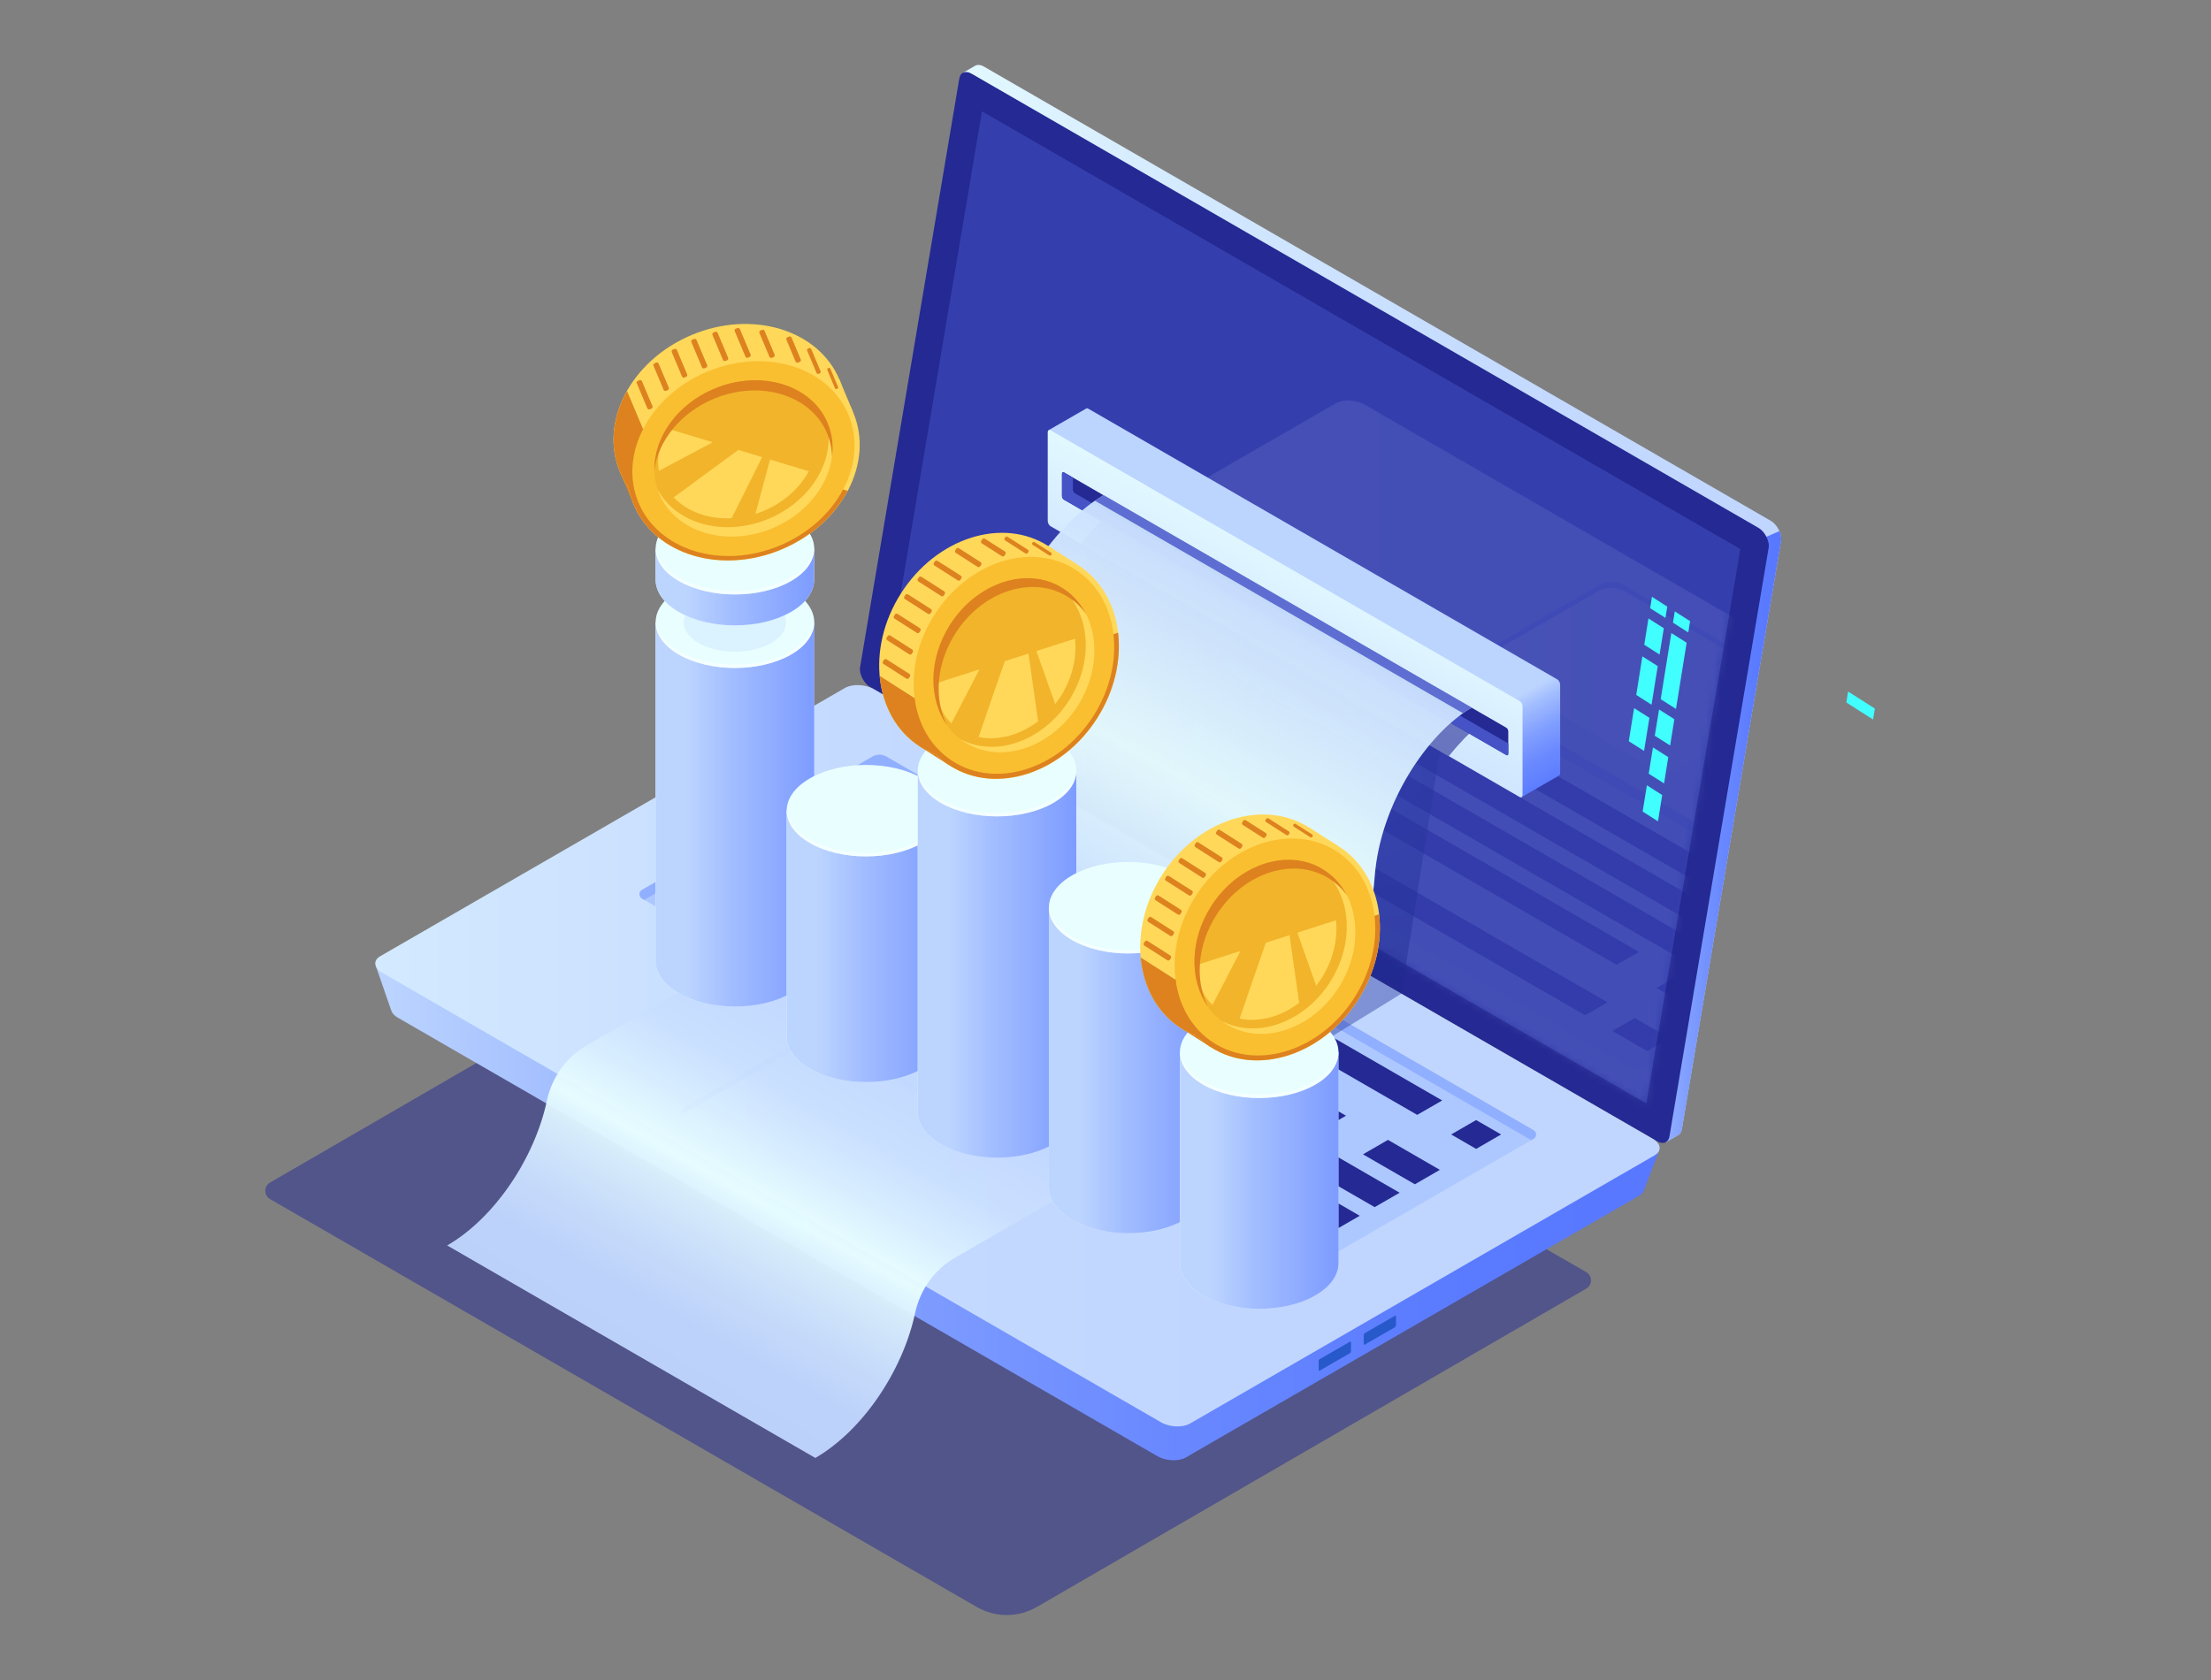 <svg width="300" height="228" viewBox="0 0 300 228" fill="none" xmlns="http://www.w3.org/2000/svg">
<rect x="0" y="0" width="300" height="228" fill="#808080" stroke="none"/>
<g opacity="0.5">
<path d="M115.264 114.928L215.219 172.641C216.089 173.139 216.089 174.393 215.219 174.891L140.68 218.09C138.159 219.546 135.052 219.546 132.532 218.09L36.648 162.734C35.784 162.236 35.784 160.982 36.648 160.484L115.264 114.934V114.928Z" fill="#242993"/>
</g>
<path d="M118.377 89.576L131.731 10.329L130.66 9.875L132.273 8.948C132.588 8.747 133.029 8.759 133.515 9.043L240.27 70.682C241.146 71.186 241.807 72.485 241.656 73.392L228.195 153.275C228.126 153.691 227.918 153.969 227.634 154.088L226.052 155.002L225.781 153.528L225.87 153.553L119.758 92.292C118.882 91.787 118.22 90.489 118.371 89.582L118.377 89.576Z" fill="url(#paint0_linear_1417_591)"/>
<path d="M239.677 72.85L241.435 72.075C241.63 72.523 241.731 72.995 241.662 73.399L228.201 153.282C228.132 153.698 227.924 153.975 227.64 154.095L226.058 155.009L225.787 153.534L225.876 153.559L220.506 150.459L239.683 72.857L239.677 72.85Z" fill="url(#paint1_linear_1417_591)"/>
<path d="M118.087 93.249L224.842 154.882C225.668 155.361 226.374 155.084 226.519 154.227L239.979 74.343C240.131 73.436 239.469 72.138 238.593 71.633L131.838 10.007C131.013 9.528 130.307 9.805 130.162 10.662L116.701 90.546C116.55 91.453 117.211 92.751 118.087 93.255V93.249Z" fill="#242993"/>
<g opacity="0.51">
<path d="M133.238 15.105L236.142 74.514L223.381 149.746L120.546 90.376L133.238 15.105Z" fill="#4553C7"/>
</g>
<path d="M50.978 131.068L56.801 134.111L115.22 100.383C116.197 99.816 117.904 99.892 119.032 100.541L219.788 158.714C220.752 158.172 225.151 156.061 225.151 156.061L223.021 161.619C223.021 161.619 223.014 161.619 223.014 161.613C222.926 161.859 222.737 162.092 222.416 162.275L160.89 197.799C159.913 198.366 158.205 198.29 157.077 197.641L53.971 138.107C53.505 137.842 53.221 137.514 53.108 137.187H53.102L50.984 131.068H50.978Z" fill="url(#paint2_linear_1417_591)"/>
<path d="M51.879 132.026L157.55 193.035C158.709 193.703 160.455 193.772 161.457 193.199L224.514 156.792C225.516 156.213 225.39 155.204 224.231 154.536L118.56 93.527C117.4 92.859 115.655 92.79 114.653 93.363L51.595 129.77C50.593 130.349 50.719 131.358 51.879 132.026Z" fill="url(#paint3_linear_1417_591)"/>
<path d="M189.425 179.839V178.679C189.425 178.572 189.355 178.522 189.273 178.566L185.183 180.923C185.101 180.973 185.032 181.099 185.032 181.206V182.366C185.032 182.473 185.101 182.523 185.183 182.479L189.273 180.122C189.355 180.072 189.425 179.946 189.425 179.839Z" fill="#2859CB"/>
<path d="M183.312 183.367V182.208C183.312 182.1 183.243 182.05 183.161 182.094L179.071 184.451C178.989 184.501 178.92 184.627 178.92 184.735V185.894C178.92 186.001 178.989 186.052 179.071 186.008L183.161 183.651C183.243 183.6 183.312 183.474 183.312 183.367Z" fill="#2859CB"/>
<path d="M208.079 153.383L120.268 102.684C119.682 102.344 118.963 102.344 118.377 102.684L87.107 120.777C86.66 121.035 86.66 121.684 87.107 121.943L174.88 172.617C175.467 172.957 176.185 172.957 176.771 172.617L208.085 154.549C208.533 154.291 208.533 153.641 208.085 153.383H208.079Z" fill="#ADC8FF"/>
<path d="M208.079 154.549L207.764 154.732L120.268 104.215C119.682 103.875 118.963 103.875 118.377 104.215L87.422 122.125L87.107 121.943C86.66 121.684 86.66 121.035 87.107 120.777L118.377 102.684C118.963 102.344 119.682 102.344 120.268 102.684L208.079 153.383C208.526 153.641 208.526 154.291 208.079 154.549Z" fill="#91AFFF"/>
<path d="M116.013 107.265L192.292 151.303L195.683 149.349L119.404 105.305L116.013 107.265Z" fill="#242993"/>
<path d="M107.695 112.067L179.241 153.37L182.631 151.417L111.092 110.107L107.695 112.067Z" fill="#242993"/>
<path d="M102.282 115.193L186.52 163.825L189.91 161.872L105.672 113.233L102.282 115.193Z" fill="#242993"/>
<path d="M96.868 118.318L181.1 166.957L184.497 164.997L100.259 116.358L96.868 118.318Z" fill="#242993"/>
<path d="M91.448 121.445L175.687 170.083L179.077 168.123L94.839 119.491L91.448 121.445Z" fill="#242993"/>
<path d="M196.899 153.962L200.289 155.922L203.68 153.962L200.289 152.009L196.899 153.962Z" fill="#242993"/>
<path d="M184.937 156.659L191.976 160.724L195.367 158.764L188.328 154.699L184.937 156.659Z" fill="#242993"/>
<path d="M116.883 165.653L93.207 151.984C92.281 151.448 92.281 150.585 93.207 150.049L109.397 140.704C110.323 140.168 111.823 140.168 112.749 140.704L136.426 154.372C137.352 154.908 137.352 155.771 136.426 156.307L120.236 165.653C119.31 166.189 117.81 166.189 116.883 165.653Z" fill="url(#paint4_linear_1417_591)"/>
<path d="M136.425 155.16L112.749 141.491C111.823 140.956 110.323 140.956 109.396 141.491L93.207 150.837C92.923 151.001 92.734 151.203 92.627 151.411C92.381 150.944 92.57 150.415 93.207 150.049L109.396 140.704C110.323 140.168 111.823 140.168 112.749 140.704L136.425 154.372C137.068 154.744 137.251 155.267 137.005 155.734C136.898 155.526 136.709 155.324 136.425 155.16Z" fill="#91AFFF"/>
<g opacity="0.11">
<mask id="mask0_1417_591" style="mask-type:luminance" maskUnits="userSpaceOnUse" x="120" y="15" width="117" height="135">
<path d="M133.237 15.105L236.141 74.514L223.38 149.746L120.545 90.376L133.237 15.105Z" fill="white"/>
</mask>
<g mask="url(#mask0_1417_591)">
<path d="M118.458 93.402L224.129 154.411C225.289 155.079 227.034 155.148 228.036 154.575L291.094 118.168C292.096 117.589 291.97 116.58 290.81 115.912L185.139 54.903C183.98 54.235 182.234 54.166 181.232 54.739L118.175 91.146C117.173 91.725 117.299 92.734 118.458 93.402Z" fill="url(#paint5_linear_1417_591)"/>
<path d="M224.444 104.341L200.768 90.672C199.841 90.137 199.841 89.273 200.768 88.738L216.958 79.392C217.884 78.856 219.384 78.856 220.31 79.392L243.987 93.061C244.913 93.597 244.913 94.46 243.987 94.996L227.797 104.341C226.87 104.877 225.371 104.877 224.444 104.341Z" fill="url(#paint6_linear_1417_591)"/>
<path d="M243.987 93.849L220.31 80.18C219.384 79.644 217.884 79.644 216.958 80.18L200.768 89.525C200.485 89.689 200.296 89.891 200.188 90.099C199.943 89.633 200.132 89.103 200.768 88.738L216.958 79.392C217.884 78.856 219.384 78.856 220.31 79.392L243.987 93.061C244.63 93.433 244.812 93.956 244.567 94.422C244.46 94.214 244.27 94.013 243.987 93.849Z" fill="#91AFFF"/>
<path d="M254.398 125.705L166.586 75.006C166 74.666 165.282 74.666 164.696 75.006L133.426 93.099C132.978 93.358 132.978 94.007 133.426 94.265L221.199 144.939C221.785 145.279 222.504 145.279 223.09 144.939L254.404 126.871C254.851 126.613 254.851 125.964 254.404 125.705H254.398Z" fill="#ADC8FF"/>
<path d="M254.398 126.871L254.083 127.054L166.586 76.538C166 76.197 165.282 76.197 164.696 76.538L133.741 94.448L133.426 94.265C132.978 94.007 132.978 93.358 133.426 93.099L164.696 75.006C165.282 74.666 166 74.666 166.586 75.006L254.398 125.705C254.845 125.964 254.845 126.613 254.398 126.871Z" fill="#91AFFF"/>
<path d="M141.605 91.863L218.104 136.027L215.073 137.779L138.574 93.609L141.605 91.863Z" fill="#242993"/>
<path d="M149.666 87.206L222.377 129.19L219.346 130.935L146.634 88.958L149.666 87.206Z" fill="#242993"/>
<path d="M227.809 132.322L234.597 136.242L231.565 137.994L224.778 134.074L227.809 132.322Z" fill="#242993"/>
<path d="M221.81 138.171L226.536 140.9L223.505 142.645L218.779 139.917L221.81 138.171Z" fill="#242993"/>
<path d="M154.719 84.295L239.65 133.33L236.619 135.076L151.688 86.041L154.719 84.295Z" fill="#242993"/>
<path d="M159.767 81.378L244.699 130.413L241.667 132.165L156.736 83.13L159.767 81.378Z" fill="#242993"/>
<path d="M164.815 78.46L249.753 127.495L246.722 129.247L161.79 80.212L164.815 78.46Z" fill="#242993"/>
</g>
</g>
<path opacity="0.42" d="M167.387 148.864L190.15 134.854L138.972 105.305L114.816 121.545L167.387 148.864Z" fill="url(#paint7_radial_1417_591)"/>
<path opacity="0.42" d="M190.15 134.855L195.368 101.915L147.335 74.369V110.07L190.15 134.855Z" fill="url(#paint8_radial_1417_591)"/>
<path d="M142.312 58.362L147.391 55.438C147.461 55.401 147.549 55.394 147.643 55.451L211.312 92.21C211.52 92.33 211.69 92.651 211.69 92.929V104.946C211.69 105.079 211.652 105.173 211.583 105.23C211.583 105.23 211.57 105.23 211.57 105.236L206.44 108.192L206.403 102.388L147.65 68.465C147.442 68.345 147.271 68.023 147.271 67.746V63.618L142.312 58.35V58.362Z" fill="url(#paint9_linear_1417_591)"/>
<path d="M142.539 71.413L206.207 108.172C206.415 108.292 206.585 108.166 206.585 107.888V95.871C206.585 95.593 206.415 95.272 206.207 95.152L142.539 58.393C142.331 58.273 142.161 58.399 142.161 58.676V70.694C142.161 70.972 142.331 71.293 142.539 71.413Z" fill="url(#paint10_linear_1417_591)"/>
<path opacity="0.6" d="M151.317 68.981L200.894 98.133C199.363 99.45 197.913 100.963 196.577 102.62L146.635 73.782C148.071 71.993 149.647 70.373 151.317 68.981Z" fill="#242993"/>
<path d="M144.354 67.809L204.393 102.47C204.538 102.552 204.651 102.47 204.651 102.275V99.256C204.651 99.067 204.538 98.846 204.393 98.764L144.354 64.104C144.209 64.022 144.096 64.104 144.096 64.299V67.318C144.096 67.507 144.209 67.727 144.354 67.809Z" fill="#242993"/>
<path d="M144.354 64.103L145.577 64.809V66.441C145.577 66.63 145.69 66.851 145.835 66.933L204.651 100.894V102.286C204.651 102.476 204.538 102.564 204.393 102.482L144.354 67.821C144.209 67.739 144.096 67.519 144.096 67.33V64.311C144.096 64.122 144.209 64.034 144.354 64.116V64.103Z" fill="#4553C7"/>
<path opacity="0.96" d="M110.626 197.862L60.676 169.025C67.117 165.306 72.549 157.164 74.207 149.375C74.881 146.218 76.809 143.476 79.608 141.863L117.35 120.077C127.861 114.009 134.674 103.081 135.392 90.962C135.997 80.728 143.73 70.67 149.735 67.204L199.685 96.042C193.767 99.457 187.257 108.999 186.52 119.056C185.625 131.175 179.039 142.14 168.515 148.216L129.563 170.701C126.771 172.314 124.836 175.055 124.162 178.213C122.505 185.996 117.073 194.138 110.632 197.862H110.626Z" fill="url(#paint11_linear_1417_591)"/>
<path opacity="0.8" d="M149.736 67.204L199.685 96.042C199.282 96.275 198.891 96.521 198.494 96.785L148.551 67.948C148.942 67.689 149.339 67.437 149.736 67.21V67.204Z" fill="#4553C7"/>
<path d="M88.957 84.448H110.465V130.39C110.465 131.981 109.419 133.572 107.317 134.78C103.114 137.205 96.308 137.205 92.105 134.78C90.004 133.564 88.957 131.981 88.957 130.39V84.448Z" fill="url(#paint12_linear_1417_591)"/>
<path d="M88.957 84.448H110.465V130.39C110.465 131.981 109.419 133.572 107.317 134.78C103.114 137.205 96.308 137.205 92.105 134.78C90.004 133.564 88.957 131.981 88.957 130.39V84.448Z" fill="url(#paint13_linear_1417_591)"/>
<path d="M92.114 88.838C96.317 91.263 103.123 91.263 107.326 88.838C111.528 86.413 111.528 82.483 107.326 80.058C103.123 77.633 96.317 77.633 92.114 80.058C87.911 82.483 87.911 86.413 92.114 88.838Z" fill="url(#paint14_linear_1417_591)"/>
<path opacity="0.3" d="M94.811 87.281C97.525 88.846 101.915 88.846 104.629 87.281C107.343 85.715 107.343 83.18 104.629 81.615C101.915 80.049 97.525 80.049 94.811 81.615C92.097 83.18 92.097 85.715 94.811 87.281Z" fill="url(#paint15_linear_1417_591)"/>
<path opacity="0.5" d="M92.114 88.378C96.317 90.803 103.123 90.803 107.326 88.378C109.325 87.221 110.363 85.732 110.457 84.218C110.567 85.885 109.529 87.57 107.326 88.838C103.123 91.262 96.317 91.262 92.114 88.838C89.911 87.57 88.873 85.885 88.983 84.218C89.077 85.732 90.115 87.221 92.114 88.378Z" fill="white"/>
<path d="M88.957 74.469H110.465V78.663C110.465 80.254 109.419 81.845 107.317 83.053C103.114 85.478 96.308 85.478 92.105 83.053C90.004 81.837 88.957 80.254 88.957 78.663V74.469Z" fill="url(#paint16_linear_1417_591)"/>
<path d="M88.957 74.469H110.465V78.663C110.465 80.254 109.419 81.845 107.317 83.053C103.114 85.478 96.308 85.478 92.105 83.053C90.004 81.837 88.957 80.254 88.957 78.663V74.469Z" fill="url(#paint17_linear_1417_591)"/>
<path d="M92.114 78.858C96.317 81.283 103.123 81.283 107.326 78.858C111.528 76.434 111.528 72.503 107.326 70.078C103.123 67.654 96.317 67.654 92.114 70.078C87.911 72.503 87.911 76.434 92.114 78.858Z" fill="url(#paint18_linear_1417_591)"/>
<path opacity="0.5" d="M92.114 78.399C96.317 80.823 103.123 80.823 107.326 78.399C109.325 77.242 110.363 75.753 110.457 74.238C110.567 75.906 109.529 77.59 107.326 78.858C103.123 81.283 96.317 81.283 92.114 78.858C89.911 77.59 88.873 75.906 88.983 74.238C89.077 75.753 90.115 77.242 92.114 78.399Z" fill="white"/>
<path d="M106.748 110.014H128.256V140.642C128.256 142.233 127.209 143.824 125.108 145.032C120.905 147.456 114.099 147.456 109.896 145.032C107.794 143.815 106.748 142.233 106.748 140.642V110.014Z" fill="url(#paint19_linear_1417_591)"/>
<path d="M106.748 110.014H128.256V140.642C128.256 142.233 127.209 143.824 125.108 145.032C120.905 147.456 114.099 147.456 109.896 145.032C107.794 143.815 106.748 142.233 106.748 140.642V110.014Z" fill="url(#paint20_linear_1417_591)"/>
<path d="M109.895 114.412C114.098 116.837 120.904 116.837 125.107 114.412C129.31 111.987 129.31 108.057 125.107 105.632C120.904 103.207 114.098 103.207 109.895 105.632C105.692 108.057 105.692 111.987 109.895 114.412Z" fill="url(#paint21_linear_1417_591)"/>
<path opacity="0.5" d="M109.896 113.944C114.098 116.369 120.905 116.369 125.107 113.944C127.107 112.787 128.145 111.299 128.238 109.784C128.349 111.452 127.311 113.136 125.107 114.404C120.905 116.829 114.098 116.829 109.896 114.404C107.692 113.136 106.654 111.452 106.765 109.784C106.858 111.299 107.896 112.787 109.896 113.944Z" fill="white"/>
<path d="M124.528 104.586H146.036V150.902C146.036 152.493 144.99 154.084 142.888 155.292C138.685 157.717 131.879 157.717 127.676 155.292C125.575 154.076 124.528 152.493 124.528 150.902V104.586Z" fill="url(#paint22_linear_1417_591)"/>
<path d="M124.528 104.586H146.036V150.902C146.036 152.493 144.99 154.084 142.888 155.292C138.685 157.717 131.879 157.717 127.676 155.292C125.575 154.076 124.528 152.493 124.528 150.902V104.586Z" fill="url(#paint23_linear_1417_591)"/>
<path d="M127.685 108.976C131.887 111.4 138.694 111.4 142.896 108.976C147.099 106.551 147.099 102.62 142.896 100.195C138.694 97.771 131.887 97.771 127.685 100.195C123.482 102.62 123.482 106.551 127.685 108.976Z" fill="url(#paint24_linear_1417_591)"/>
<path opacity="0.5" d="M127.685 108.516C131.888 110.94 138.694 110.94 142.897 108.516C144.896 107.359 145.934 105.87 146.027 104.355C146.138 106.023 145.1 107.708 142.897 108.975C138.694 111.4 131.888 111.4 127.685 108.975C125.481 107.708 124.443 106.023 124.554 104.355C124.647 105.87 125.685 107.359 127.685 108.516Z" fill="white"/>
<path d="M142.318 123.192H163.826V161.154C163.826 162.745 162.779 164.336 160.678 165.544C156.475 167.969 149.669 167.969 145.466 165.544C143.365 164.327 142.318 162.745 142.318 161.154V123.192Z" fill="url(#paint25_linear_1417_591)"/>
<path d="M142.318 123.192H163.826V161.154C163.826 162.745 162.779 164.336 160.678 165.544C156.475 167.969 149.669 167.969 145.466 165.544C143.365 164.327 142.318 162.745 142.318 161.154V123.192Z" fill="url(#paint26_linear_1417_591)"/>
<path d="M145.466 127.582C149.669 130.007 156.475 130.007 160.678 127.582C164.881 125.157 164.881 121.227 160.678 118.802C156.475 116.377 149.669 116.377 145.466 118.802C141.264 121.227 141.264 125.157 145.466 127.582Z" fill="url(#paint27_linear_1417_591)"/>
<path opacity="0.5" d="M145.466 127.122C149.669 129.547 156.475 129.547 160.678 127.122C162.677 125.965 163.715 124.476 163.809 122.962C163.919 124.629 162.881 126.314 160.678 127.582C156.475 130.006 149.669 130.006 145.466 127.582C143.262 126.314 142.224 124.629 142.335 122.962C142.429 124.476 143.466 125.965 145.466 127.122Z" fill="white"/>
<path d="M160.1 142.811H181.607V171.414C181.607 173.005 180.561 174.596 178.459 175.804C174.256 178.228 167.45 178.228 163.247 175.804C161.146 174.587 160.1 173.005 160.1 171.414V142.811Z" fill="url(#paint28_linear_1417_591)"/>
<path d="M160.1 142.811H181.607V171.414C181.607 173.005 180.561 174.596 178.459 175.804C174.256 178.228 167.45 178.228 163.247 175.804C161.146 174.587 160.1 173.005 160.1 171.414V142.811Z" fill="url(#paint29_linear_1417_591)"/>
<path d="M163.248 147.201C167.451 149.626 174.257 149.626 178.46 147.201C182.663 144.776 182.663 140.846 178.46 138.421C174.257 135.996 167.451 135.996 163.248 138.421C159.045 140.846 159.045 144.776 163.248 147.201Z" fill="url(#paint30_linear_1417_591)"/>
<path opacity="0.5" d="M163.248 146.741C167.451 149.166 174.257 149.166 178.46 146.741C180.459 145.584 181.497 144.095 181.591 142.581C181.702 144.249 180.664 145.933 178.46 147.201C174.257 149.625 167.451 149.625 163.248 147.201C161.045 145.933 160.007 144.249 160.117 142.581C160.211 144.095 161.249 145.584 163.248 146.741Z" fill="white"/>
<path d="M226.998 84.505L229.074 85.832L229.321 84.301L227.245 82.974L226.998 84.505Z" fill="#42FFFF"/>
<path d="M225.331 94.893L227.407 96.212L228.853 87.228L226.777 85.909L225.331 94.893Z" fill="#42FFFF"/>
<path d="M224.531 99.853L226.616 101.172L227.186 97.607L225.11 96.288L224.531 99.853Z" fill="#42FFFF"/>
<path d="M223.705 105L225.789 106.319L226.36 102.754L224.284 101.436L223.705 105Z" fill="#42FFFF"/>
<path d="M223.102 87.5L225.177 88.828L225.756 85.263L223.672 83.936L223.102 87.5Z" fill="#42FFFF"/>
<path d="M222.013 94.314L224.089 95.641L224.931 90.401L222.846 89.082L222.013 94.314Z" fill="#42FFFF"/>
<path d="M221 100.594L223.076 101.912L223.799 97.42L221.723 96.102L221 100.594Z" fill="#42FFFF"/>
<path d="M222.881 110.139L224.965 111.466L225.535 107.901L223.459 106.574L222.881 110.139Z" fill="#42FFFF"/>
<path d="M223.901 82.54L225.977 83.859L226.224 82.327L224.148 81L223.901 82.54Z" fill="#42FFFF"/>
<path d="M250.521 95.338L254.145 97.652L254.392 96.163L250.759 93.849L250.521 95.338Z" fill="#42FFFF"/>
<path d="M85.988 68.495L84.125 64.08L84.865 63.977L85.852 65.067L85.988 68.495Z" fill="#DD821F"/>
<path d="M115.698 55.793L113.86 51.429C113.86 51.429 113.29 56.38 113.315 56.44C113.341 56.491 115.698 55.793 115.698 55.793Z" fill="#FFD85A"/>
<path d="M104.212 70.145C95.985 73.608 86.992 70.894 84.125 64.079C81.258 57.265 85.597 48.936 93.824 45.473C102.051 42.01 111.043 44.724 113.911 51.539C116.778 58.354 112.439 66.683 104.212 70.145Z" fill="#FFD85A"/>
<path d="M106.068 74.565C114.291 71.103 118.633 62.774 115.766 55.962C112.898 49.15 103.906 46.434 95.683 49.896C87.459 53.358 83.117 61.687 85.984 68.499C88.852 75.311 97.844 78.027 106.068 74.565Z" fill="#FFD85A"/>
<path d="M86.618 58.039C84.908 61.383 84.567 65.118 85.98 68.487C88.847 75.301 97.84 78.015 106.067 74.553C110.133 72.843 113.247 69.933 115.017 66.615L86.618 58.039Z" fill="#DD821F"/>
<path d="M105.837 74.025C113.697 70.716 117.848 62.757 115.108 56.248C112.368 49.739 103.775 47.145 95.915 50.454C88.055 53.763 83.904 61.722 86.644 68.231C89.384 74.74 97.977 77.334 105.837 74.025Z" fill="#F9BF30"/>
<path d="M104.869 71.68C111.179 69.023 114.509 62.632 112.307 57.405C110.106 52.178 103.207 50.096 96.897 52.753C90.588 55.41 87.258 61.801 89.46 67.028C91.661 72.255 98.56 74.338 104.869 71.68Z" fill="#F2B42A"/>
<path d="M112.303 57.41C112.209 57.197 112.107 56.984 112.005 56.78C113.681 61.876 110.372 67.849 104.323 70.393C98.274 72.936 91.689 71.124 89.213 66.368C89.29 66.59 89.366 66.811 89.451 67.024C91.655 72.247 98.546 74.332 104.859 71.677C111.163 69.023 114.498 62.634 112.294 57.41H112.303Z" fill="#FFD85A"/>
<path d="M103.404 62.038L100.18 61.06C98.163 62.531 94.403 65.288 91.408 67.508C93.288 69.474 96.172 70.486 99.269 70.333L103.413 62.038H103.404Z" fill="#FFD85A"/>
<path d="M102.493 69.745C102.884 69.626 103.267 69.482 103.65 69.32C106.406 68.163 108.525 66.198 109.75 63.96L104.484 62.369L102.493 69.745Z" fill="#FFD85A"/>
<path d="M96.708 60.021L90.625 58.184C89.698 60.047 88.983 61.961 89.425 63.892L96.699 60.021H96.708Z" fill="#FFD85A"/>
<path d="M96.811 54.142C103.115 51.488 110.015 53.572 112.218 58.796C112.661 59.851 112.882 60.966 112.89 62.072C113.111 60.498 112.933 58.907 112.303 57.409C110.1 52.186 103.208 50.101 96.896 52.756C91.868 54.874 88.737 59.366 88.788 63.748C89.332 59.834 92.31 56.031 96.811 54.142Z" fill="#DD821F"/>
<path d="M84.125 64.079C84.55 65.091 85.121 66.01 85.793 66.836C85.674 65.704 85.486 64.011 85.486 64.011L85.546 61.161L86.159 60.021L87.256 58.234L85.078 53.062C83.104 56.541 82.628 60.523 84.134 64.088L84.125 64.079Z" fill="#DD821F"/>
<path d="M112.36 49.968L112.415 49.945C112.517 49.902 112.628 49.947 112.671 50.049L113.705 52.503C113.748 52.605 113.703 52.717 113.601 52.76L113.546 52.783C113.444 52.826 113.332 52.78 113.289 52.678L112.256 50.224C112.213 50.122 112.258 50.011 112.36 49.968Z" fill="#DD821F"/>
<path d="M109.78 47.247L109.639 47.307C109.526 47.354 109.473 47.484 109.521 47.596L110.791 50.615C110.839 50.728 110.969 50.781 111.081 50.733L111.222 50.674C111.335 50.627 111.388 50.497 111.34 50.384L110.069 47.365C110.022 47.253 109.892 47.2 109.78 47.247Z" fill="#DD821F"/>
<path d="M107.063 45.675L106.836 45.771C106.706 45.826 106.645 45.975 106.7 46.105L107.951 49.077C108.006 49.207 108.156 49.268 108.286 49.213L108.513 49.117C108.643 49.063 108.704 48.913 108.649 48.783L107.398 45.811C107.343 45.681 107.193 45.621 107.063 45.675Z" fill="#DD821F"/>
<path d="M103.408 44.765L103.181 44.861C103.051 44.916 102.99 45.065 103.044 45.195L104.404 48.426C104.459 48.556 104.609 48.617 104.739 48.562L104.966 48.466C105.096 48.412 105.157 48.262 105.102 48.132L103.742 44.901C103.688 44.772 103.538 44.711 103.408 44.765Z" fill="#DD821F"/>
<path d="M100.056 44.521L99.828 44.617C99.698 44.672 99.637 44.821 99.692 44.951L101.148 48.409C101.202 48.539 101.352 48.6 101.482 48.545L101.709 48.45C101.839 48.395 101.9 48.245 101.846 48.115L100.39 44.657C100.335 44.527 100.185 44.466 100.056 44.521Z" fill="#DD821F"/>
<path d="M97.035 45.033L96.808 45.129C96.678 45.183 96.617 45.333 96.672 45.463L98.098 48.85C98.153 48.98 98.303 49.041 98.433 48.986L98.66 48.89C98.79 48.836 98.851 48.686 98.796 48.556L97.37 45.169C97.315 45.039 97.165 44.978 97.035 45.033Z" fill="#DD821F"/>
<path d="M94.175 46.001L93.947 46.096C93.817 46.151 93.756 46.301 93.811 46.431L95.25 49.849C95.305 49.979 95.455 50.04 95.585 49.986L95.812 49.89C95.942 49.835 96.003 49.685 95.948 49.556L94.509 46.137C94.454 46.007 94.305 45.946 94.175 46.001Z" fill="#DD821F"/>
<path d="M91.51 47.36L91.282 47.456C91.152 47.51 91.091 47.66 91.146 47.79L92.54 51.099C92.594 51.229 92.744 51.29 92.874 51.235L93.101 51.139C93.231 51.084 93.292 50.935 93.237 50.805L91.844 47.496C91.789 47.366 91.639 47.305 91.51 47.36Z" fill="#DD821F"/>
<path d="M89.034 49.209L88.807 49.305C88.677 49.36 88.616 49.51 88.671 49.639L90.044 52.901C90.099 53.031 90.249 53.092 90.379 53.037L90.606 52.942C90.736 52.887 90.797 52.737 90.742 52.607L89.368 49.346C89.314 49.216 89.164 49.155 89.034 49.209Z" fill="#DD821F"/>
<path d="M86.769 51.593L86.541 51.689C86.411 51.744 86.35 51.893 86.405 52.023L87.831 55.411C87.886 55.541 88.035 55.602 88.165 55.547L88.393 55.451C88.523 55.397 88.584 55.247 88.529 55.117L87.103 51.73C87.048 51.6 86.898 51.539 86.769 51.593Z" fill="#DD821F"/>
<path d="M128.876 103.914L124.844 101.336L125.388 100.825L126.826 101.166L128.876 103.914Z" fill="#DD821F"/>
<path d="M146.122 76.578L142.132 74.034C142.132 74.034 144.48 78.433 144.531 78.467C144.582 78.501 146.122 76.587 146.122 76.587V76.578Z" fill="#FFD85A"/>
<path d="M144.819 94.92C140.021 102.441 131.071 105.317 124.843 101.335C118.615 97.354 117.45 88.038 122.257 80.517C127.055 72.996 136.005 70.12 142.233 74.102C148.461 78.084 149.626 87.4 144.819 94.92Z" fill="#FFD85A"/>
<path d="M148.859 97.505C153.661 89.985 152.504 80.664 146.275 76.686C140.045 72.708 131.103 75.58 126.3 83.101C121.498 90.621 122.655 99.942 128.885 103.92C135.114 107.898 144.057 105.026 148.859 97.505Z" fill="#FFD85A"/>
<path d="M123.465 94.946C123.958 98.664 125.796 101.939 128.876 103.905C135.104 107.886 144.054 105.011 148.852 97.49C151.226 93.772 152.145 89.612 151.711 85.868L123.465 94.938V94.946Z" fill="#DD821F"/>
<path d="M148.35 97.175C143.764 104.364 135.214 107.104 129.267 103.309C123.311 99.506 122.205 90.599 126.799 83.418C131.385 76.229 139.935 73.489 145.882 77.284C151.829 81.078 152.944 89.994 148.35 97.175Z" fill="#F9BF30"/>
<path d="M146.223 95.813C142.539 101.582 135.682 103.785 130.901 100.731C126.119 97.676 125.235 90.53 128.919 84.762C132.602 78.993 139.46 76.79 144.241 79.844C149.022 82.898 149.907 90.045 146.223 95.813Z" fill="#F2B42A"/>
<path d="M144.241 79.844C144.046 79.716 143.841 79.606 143.637 79.495C147.908 82.737 148.58 89.534 145.05 95.064C141.519 100.594 135.07 102.84 130.331 100.331C130.518 100.467 130.705 100.603 130.901 100.731C135.682 103.785 142.54 101.581 146.224 95.813C149.907 90.045 149.023 82.898 144.241 79.844Z" fill="#FFD85A"/>
<path d="M139.545 88.7L136.337 89.73C135.512 92.086 133.981 96.493 132.781 100.024C135.444 100.569 138.396 99.769 140.855 97.88L139.553 88.7H139.545Z" fill="#FFD85A"/>
<path d="M143.177 95.558C143.424 95.235 143.662 94.903 143.892 94.554C145.5 92.036 146.138 89.22 145.866 86.676L140.625 88.36L143.177 95.566V95.558Z" fill="#FFD85A"/>
<path d="M132.892 90.845L126.843 92.784C127.141 94.843 127.634 96.826 129.097 98.161L132.892 90.845Z" fill="#FFD85A"/>
<path d="M129.633 85.953C133.317 80.184 140.174 77.981 144.956 81.035C145.925 81.656 146.734 82.439 147.372 83.349C146.657 81.929 145.611 80.72 144.241 79.844C139.46 76.79 132.602 78.993 128.918 84.762C125.983 89.364 125.958 94.835 128.485 98.417C126.706 94.886 127.004 90.07 129.633 85.953Z" fill="#DD821F"/>
<path d="M124.843 101.336C125.771 101.931 126.758 102.365 127.787 102.663C127.047 101.795 125.924 100.511 125.924 100.511L124.358 98.128L124.214 96.844L124.095 94.751L119.364 91.731C119.722 95.712 121.585 99.26 124.852 101.344L124.843 101.336Z" fill="#DD821F"/>
<path d="M140.066 73.68L140.099 73.63C140.158 73.536 140.276 73.51 140.369 73.57L142.613 75.003C142.707 75.062 142.733 75.18 142.673 75.273L142.641 75.323C142.581 75.416 142.464 75.442 142.371 75.383L140.126 73.95C140.033 73.891 140.007 73.773 140.066 73.68Z" fill="#DD821F"/>
<path d="M136.397 72.912L136.314 73.041C136.249 73.144 136.279 73.281 136.382 73.347L139.142 75.109C139.245 75.175 139.382 75.145 139.448 75.042L139.53 74.913C139.596 74.81 139.566 74.673 139.463 74.607L136.702 72.845C136.599 72.779 136.463 72.809 136.397 72.912Z" fill="#DD821F"/>
<path d="M133.277 73.185L133.144 73.393C133.069 73.512 133.103 73.67 133.222 73.746L135.94 75.481C136.059 75.557 136.216 75.522 136.292 75.403L136.425 75.195C136.501 75.077 136.466 74.919 136.347 74.843L133.63 73.108C133.511 73.032 133.353 73.067 133.277 73.185Z" fill="#DD821F"/>
<path d="M129.747 74.48L129.614 74.688C129.538 74.807 129.573 74.965 129.692 75.041L132.646 76.927C132.765 77.003 132.923 76.968 132.999 76.849L133.131 76.641C133.207 76.523 133.173 76.365 133.054 76.289L130.099 74.403C129.981 74.327 129.823 74.362 129.747 74.48Z" fill="#DD821F"/>
<path d="M126.849 76.188L126.717 76.396C126.641 76.515 126.676 76.673 126.794 76.749L129.957 78.768C130.075 78.844 130.233 78.809 130.309 78.69L130.442 78.482C130.518 78.363 130.483 78.206 130.364 78.13L127.202 76.111C127.083 76.035 126.925 76.069 126.849 76.188Z" fill="#DD821F"/>
<path d="M124.665 78.355L124.532 78.563C124.456 78.682 124.491 78.84 124.61 78.916L127.708 80.894C127.827 80.97 127.984 80.935 128.06 80.816L128.193 80.608C128.269 80.489 128.234 80.331 128.115 80.255L125.018 78.278C124.899 78.202 124.741 78.237 124.665 78.355Z" fill="#DD821F"/>
<path d="M122.843 80.745L122.71 80.953C122.634 81.072 122.669 81.23 122.788 81.305L125.914 83.302C126.033 83.377 126.191 83.343 126.266 83.224L126.399 83.016C126.475 82.897 126.44 82.739 126.322 82.663L123.195 80.667C123.076 80.591 122.919 80.626 122.843 80.745Z" fill="#DD821F"/>
<path d="M121.433 83.396L121.301 83.604C121.225 83.723 121.26 83.881 121.378 83.957L124.404 85.889C124.523 85.965 124.681 85.93 124.757 85.811L124.89 85.603C124.966 85.484 124.931 85.327 124.812 85.251L121.786 83.319C121.667 83.243 121.509 83.278 121.433 83.396Z" fill="#DD821F"/>
<path d="M120.44 86.33L120.307 86.538C120.232 86.657 120.266 86.814 120.385 86.89L123.368 88.795C123.487 88.871 123.645 88.836 123.721 88.717L123.853 88.509C123.929 88.391 123.895 88.233 123.776 88.157L120.793 86.252C120.674 86.176 120.516 86.211 120.44 86.33Z" fill="#DD821F"/>
<path d="M119.938 89.556L119.805 89.764C119.729 89.883 119.764 90.041 119.883 90.117L122.98 92.095C123.099 92.171 123.257 92.136 123.333 92.017L123.466 91.809C123.541 91.69 123.507 91.533 123.388 91.457L120.29 89.479C120.171 89.403 120.013 89.438 119.938 89.556Z" fill="#DD821F"/>
<path d="M164.294 142.121L160.253 139.551L160.806 139.041L162.235 139.381L164.294 142.121Z" fill="#DD821F"/>
<path d="M181.539 114.794L177.549 112.25C177.549 112.25 179.897 116.649 179.948 116.683C179.999 116.717 181.539 114.802 181.539 114.802V114.794Z" fill="#FFD85A"/>
<path d="M180.231 133.145C185.033 125.625 183.876 116.304 177.647 112.326C171.418 108.348 162.475 111.22 157.673 118.74C152.87 126.261 154.027 135.582 160.257 139.56C166.486 143.538 175.429 140.666 180.231 133.145Z" fill="#FFD85A"/>
<path d="M184.27 135.706C179.471 143.226 170.521 146.102 164.293 142.12C158.066 138.139 156.9 128.823 161.707 121.302C166.505 113.781 175.456 110.905 181.683 114.887C187.911 118.869 189.077 128.185 184.27 135.706Z" fill="#FFD85A"/>
<path d="M158.874 133.162C159.367 136.88 161.205 140.155 164.285 142.12C170.513 146.102 179.463 143.226 184.261 135.706C186.635 131.988 187.554 127.827 187.12 124.084L158.874 133.153V133.162Z" fill="#DD821F"/>
<path d="M183.77 135.4C188.36 128.213 187.256 119.305 181.303 115.504C175.351 111.703 166.805 114.449 162.216 121.637C157.626 128.825 158.73 137.732 164.683 141.533C170.635 145.334 179.181 142.588 183.77 135.4Z" fill="#F9BF30"/>
<path d="M181.641 134.03C177.957 139.798 171.1 142.002 166.319 138.948C161.537 135.893 160.652 128.747 164.336 122.978C168.02 117.21 174.877 115.007 179.659 118.061C184.44 121.115 185.325 128.262 181.641 134.03Z" fill="#F2B42A"/>
<path d="M179.659 118.061C179.463 117.933 179.259 117.823 179.055 117.712C183.326 120.953 183.998 127.751 180.467 133.281C176.937 138.811 170.488 141.057 165.749 138.547C165.936 138.684 166.123 138.82 166.319 138.947C171.1 142.002 177.957 139.798 181.641 134.03C185.325 128.262 184.44 121.107 179.659 118.061Z" fill="#FFD85A"/>
<path d="M174.963 126.917L171.755 127.946C170.93 130.303 169.399 134.71 168.199 138.241C170.862 138.785 173.814 137.986 176.273 136.097L174.971 126.917H174.963Z" fill="#FFD85A"/>
<path d="M178.587 133.775C178.833 133.451 179.071 133.12 179.301 132.771C180.909 130.252 181.547 127.436 181.275 124.893L176.034 126.577L178.587 133.783V133.775Z" fill="#FFD85A"/>
<path d="M168.309 129.062L162.26 131.001C162.558 133.06 163.051 135.042 164.514 136.378L168.309 129.062Z" fill="#FFD85A"/>
<path d="M165.051 124.17C168.735 118.401 175.592 116.198 180.373 119.252C181.343 119.873 182.152 120.656 182.79 121.566C182.075 120.145 181.028 118.937 179.659 118.061C174.877 115.007 168.02 117.21 164.336 122.978C161.401 127.581 161.375 133.052 163.902 136.633C162.124 133.103 162.422 128.287 165.051 124.17Z" fill="#DD821F"/>
<path d="M160.252 139.552C161.18 140.147 162.167 140.581 163.196 140.879C162.456 140.011 161.333 138.726 161.333 138.726L159.767 136.344L159.623 135.059L159.504 132.967L154.773 129.946C155.131 133.928 156.994 137.476 160.261 139.56L160.252 139.552Z" fill="#DD821F"/>
<path d="M175.491 111.923L175.523 111.873C175.582 111.78 175.7 111.754 175.793 111.813L178.038 113.246C178.131 113.306 178.157 113.423 178.097 113.517L178.065 113.567C178.006 113.66 177.888 113.686 177.795 113.626L175.55 112.193C175.457 112.134 175.431 112.016 175.491 111.923Z" fill="#DD821F"/>
<path d="M171.804 111.134L171.721 111.263C171.656 111.366 171.686 111.503 171.789 111.568L174.55 113.331C174.652 113.397 174.789 113.367 174.855 113.264L174.937 113.135C175.003 113.032 174.973 112.895 174.87 112.829L172.109 111.066C172.006 111.001 171.87 111.031 171.804 111.134Z" fill="#DD821F"/>
<path d="M168.682 111.395L168.549 111.603C168.473 111.722 168.508 111.88 168.627 111.956L171.345 113.691C171.464 113.767 171.621 113.732 171.697 113.613L171.83 113.405C171.906 113.287 171.871 113.129 171.752 113.053L169.035 111.318C168.916 111.242 168.758 111.276 168.682 111.395Z" fill="#DD821F"/>
<path d="M165.163 112.711L165.03 112.919C164.954 113.037 164.989 113.195 165.108 113.271L168.062 115.158C168.181 115.233 168.338 115.199 168.414 115.08L168.547 114.872C168.623 114.753 168.588 114.595 168.469 114.519L165.515 112.633C165.396 112.557 165.238 112.592 165.163 112.711Z" fill="#DD821F"/>
<path d="M162.256 114.409L162.124 114.617C162.048 114.736 162.082 114.894 162.201 114.969L165.364 116.989C165.482 117.064 165.64 117.03 165.716 116.911L165.849 116.703C165.925 116.584 165.89 116.426 165.771 116.35L162.609 114.331C162.49 114.255 162.332 114.29 162.256 114.409Z" fill="#DD821F"/>
<path d="M160.07 116.565L159.937 116.773C159.861 116.892 159.896 117.05 160.015 117.126L163.113 119.104C163.231 119.18 163.389 119.145 163.465 119.026L163.598 118.818C163.674 118.699 163.639 118.541 163.52 118.465L160.422 116.487C160.304 116.412 160.146 116.446 160.07 116.565Z" fill="#DD821F"/>
<path d="M158.251 118.962L158.119 119.17C158.043 119.288 158.077 119.446 158.196 119.522L161.323 121.518C161.441 121.594 161.599 121.56 161.675 121.441L161.808 121.233C161.884 121.114 161.849 120.956 161.73 120.88L158.604 118.884C158.485 118.808 158.327 118.843 158.251 118.962Z" fill="#DD821F"/>
<path d="M156.85 121.618L156.717 121.826C156.641 121.945 156.676 122.103 156.795 122.178L159.821 124.111C159.94 124.186 160.098 124.152 160.174 124.033L160.306 123.825C160.382 123.706 160.347 123.548 160.229 123.472L157.203 121.54C157.084 121.464 156.926 121.499 156.85 121.618Z" fill="#DD821F"/>
<path d="M155.852 124.545L155.719 124.753C155.643 124.871 155.678 125.029 155.797 125.105L158.78 127.01C158.899 127.086 159.056 127.051 159.132 126.932L159.265 126.724C159.341 126.605 159.306 126.448 159.187 126.372L156.204 124.467C156.086 124.391 155.928 124.426 155.852 124.545Z" fill="#DD821F"/>
<path d="M155.345 127.778L155.212 127.986C155.136 128.105 155.171 128.263 155.29 128.339L158.388 130.317C158.507 130.392 158.664 130.358 158.74 130.239L158.873 130.031C158.949 129.912 158.914 129.754 158.795 129.678L155.698 127.7C155.579 127.624 155.421 127.659 155.345 127.778Z" fill="#DD821F"/>
<defs>
<linearGradient id="paint0_linear_1417_591" x1="241.681" y1="81.906" x2="118.359" y2="81.906" gradientUnits="userSpaceOnUse">
<stop stop-color="#C0D6FF"/>
<stop offset="0.3" stop-color="#C4DAFF"/>
<stop offset="0.65" stop-color="#D3E9FF"/>
<stop offset="1" stop-color="#E9FFFF"/>
</linearGradient>
<linearGradient id="paint1_linear_1417_591" x1="241.681" y1="113.536" x2="220.506" y2="113.536" gradientUnits="userSpaceOnUse">
<stop stop-color="#5778FF"/>
<stop offset="0.18" stop-color="#5B7CFF"/>
<stop offset="0.39" stop-color="#6A89FF"/>
<stop offset="0.61" stop-color="#819FFF"/>
<stop offset="0.85" stop-color="#A2BDFF"/>
<stop offset="1" stop-color="#BCD5FF"/>
</linearGradient>
<linearGradient id="paint2_linear_1417_591" x1="225.157" y1="149.091" x2="50.984" y2="149.091" gradientUnits="userSpaceOnUse">
<stop stop-color="#5778FF"/>
<stop offset="0.18" stop-color="#5B7CFF"/>
<stop offset="0.39" stop-color="#6A89FF"/>
<stop offset="0.61" stop-color="#819FFF"/>
<stop offset="0.85" stop-color="#A2BDFF"/>
<stop offset="1" stop-color="#BCD5FF"/>
</linearGradient>
<linearGradient id="paint3_linear_1417_591" x1="166.637" y1="143.281" x2="-7.637" y2="143.281" gradientUnits="userSpaceOnUse">
<stop stop-color="#C0D6FF"/>
<stop offset="0.3" stop-color="#C4DAFF"/>
<stop offset="0.65" stop-color="#D3E9FF"/>
<stop offset="1" stop-color="#E9FFFF"/>
</linearGradient>
<linearGradient id="paint4_linear_1417_591" x1="137.125" y1="153.175" x2="92.514" y2="153.175" gradientUnits="userSpaceOnUse">
<stop stop-color="#C0D6FF"/>
<stop offset="0.3" stop-color="#C4DAFF"/>
<stop offset="0.65" stop-color="#D3E9FF"/>
<stop offset="1" stop-color="#E9FFFF"/>
</linearGradient>
<linearGradient id="paint5_linear_1417_591" x1="233.217" y1="104.657" x2="58.943" y2="104.657" gradientUnits="userSpaceOnUse">
<stop stop-color="#C0D6FF"/>
<stop offset="0.3" stop-color="#C4DAFF"/>
<stop offset="0.65" stop-color="#D3E9FF"/>
<stop offset="1" stop-color="#E9FFFF"/>
</linearGradient>
<linearGradient id="paint6_linear_1417_591" x1="244.686" y1="91.864" x2="200.075" y2="91.864" gradientUnits="userSpaceOnUse">
<stop stop-color="#C0D6FF"/>
<stop offset="0.3" stop-color="#C4DAFF"/>
<stop offset="0.65" stop-color="#D3E9FF"/>
<stop offset="1" stop-color="#E9FFFF"/>
</linearGradient>
<radialGradient id="paint7_radial_1417_591" cx="0" cy="0" r="1" gradientUnits="userSpaceOnUse" gradientTransform="translate(174.395 127.084) rotate(-180) scale(49.962 49.962)">
<stop stop-color="#2B3AA5"/>
<stop offset="1" stop-color="#182484"/>
</radialGradient>
<radialGradient id="paint8_radial_1417_591" cx="0" cy="0" r="1" gradientUnits="userSpaceOnUse" gradientTransform="translate(185.323 104.612) rotate(180) scale(38.24 38.24)">
<stop stop-color="#2B3AA5"/>
<stop offset="1" stop-color="#182484"/>
</radialGradient>
<linearGradient id="paint9_linear_1417_591" x1="199.092" y1="115.653" x2="165.408" y2="54.997" gradientUnits="userSpaceOnUse">
<stop stop-color="#5778FF"/>
<stop offset="0.04" stop-color="#5B7CFF"/>
<stop offset="0.09" stop-color="#6A89FF"/>
<stop offset="0.14" stop-color="#819FFF"/>
<stop offset="0.19" stop-color="#A2BDFF"/>
<stop offset="0.22" stop-color="#BCD5FF"/>
</linearGradient>
<linearGradient id="paint10_linear_1417_591" x1="157.707" y1="115.867" x2="180.13" y2="72.037" gradientUnits="userSpaceOnUse">
<stop stop-color="#C0D6FF"/>
<stop offset="0.3" stop-color="#C4DAFF"/>
<stop offset="0.65" stop-color="#D3E9FF"/>
<stop offset="1" stop-color="#E9FFFF"/>
</linearGradient>
<linearGradient id="paint11_linear_1417_591" x1="97.108" y1="194.655" x2="168.364" y2="68.389" gradientUnits="userSpaceOnUse">
<stop stop-color="#C0D6FF"/>
<stop offset="0.08" stop-color="#C2D8FF"/>
<stop offset="0.13" stop-color="#CCE2FF"/>
<stop offset="0.18" stop-color="#DBF1FF"/>
<stop offset="0.21" stop-color="#E9FFFF"/>
<stop offset="0.26" stop-color="#D8EEFF"/>
<stop offset="0.31" stop-color="#CAE0FF"/>
<stop offset="0.39" stop-color="#C2D8FF"/>
<stop offset="0.51" stop-color="#C0D6FF"/>
<stop offset="0.62" stop-color="#D0E6FF"/>
<stop offset="0.75" stop-color="#E9FFFF"/>
<stop offset="1" stop-color="#C0D6FF"/>
</linearGradient>
<linearGradient id="paint12_linear_1417_591" x1="110.474" y1="110.525" x2="89.085" y2="110.525" gradientUnits="userSpaceOnUse">
<stop stop-color="#C0D6FF"/>
<stop offset="0.5" stop-color="#D2E8FF"/>
<stop offset="1" stop-color="#E9FFFF"/>
</linearGradient>
<linearGradient id="paint13_linear_1417_591" x1="134.44" y1="110.525" x2="93.109" y2="110.525" gradientUnits="userSpaceOnUse">
<stop stop-color="#5778FF"/>
<stop offset="0.18" stop-color="#5B7CFF"/>
<stop offset="0.39" stop-color="#6A89FF"/>
<stop offset="0.61" stop-color="#819FFF"/>
<stop offset="0.85" stop-color="#A2BDFF"/>
<stop offset="1" stop-color="#BCD5FF"/>
</linearGradient>
<linearGradient id="paint14_linear_1417_591" x1="274.195" y1="-18.064" x2="258.98" y2="-9.279" gradientUnits="userSpaceOnUse">
<stop stop-color="#C0D6FF"/>
<stop offset="0.3" stop-color="#C4DAFF"/>
<stop offset="0.65" stop-color="#D3E9FF"/>
<stop offset="1" stop-color="#E9FFFF"/>
</linearGradient>
<linearGradient id="paint15_linear_1417_591" x1="271.498" y1="-16.507" x2="261.677" y2="-10.836" gradientUnits="userSpaceOnUse">
<stop stop-color="#5778FF"/>
<stop offset="0.18" stop-color="#5B7CFF"/>
<stop offset="0.39" stop-color="#6A89FF"/>
<stop offset="0.61" stop-color="#819FFF"/>
<stop offset="0.85" stop-color="#A2BDFF"/>
<stop offset="1" stop-color="#BCD5FF"/>
</linearGradient>
<linearGradient id="paint16_linear_1417_591" x1="910.392" y1="79.667" x2="909.541" y2="79.667" gradientUnits="userSpaceOnUse">
<stop stop-color="#C0D6FF"/>
<stop offset="0.5" stop-color="#D2E8FF"/>
<stop offset="1" stop-color="#E9FFFF"/>
</linearGradient>
<linearGradient id="paint17_linear_1417_591" x1="134.44" y1="79.667" x2="93.109" y2="79.667" gradientUnits="userSpaceOnUse">
<stop stop-color="#5778FF"/>
<stop offset="0.18" stop-color="#5B7CFF"/>
<stop offset="0.39" stop-color="#6A89FF"/>
<stop offset="0.61" stop-color="#819FFF"/>
<stop offset="0.85" stop-color="#A2BDFF"/>
<stop offset="1" stop-color="#BCD5FF"/>
</linearGradient>
<linearGradient id="paint18_linear_1417_591" x1="278.493" y1="-30.579" x2="263.285" y2="-21.799" gradientUnits="userSpaceOnUse">
<stop stop-color="#C0D6FF"/>
<stop offset="0.3" stop-color="#C4DAFF"/>
<stop offset="0.65" stop-color="#D3E9FF"/>
<stop offset="1" stop-color="#E9FFFF"/>
</linearGradient>
<linearGradient id="paint19_linear_1417_591" x1="128.256" y1="128.433" x2="106.867" y2="128.433" gradientUnits="userSpaceOnUse">
<stop stop-color="#C0D6FF"/>
<stop offset="0.5" stop-color="#D2E8FF"/>
<stop offset="1" stop-color="#E9FFFF"/>
</linearGradient>
<linearGradient id="paint20_linear_1417_591" x1="152.222" y1="128.433" x2="110.891" y2="128.433" gradientUnits="userSpaceOnUse">
<stop stop-color="#5778FF"/>
<stop offset="0.18" stop-color="#5B7CFF"/>
<stop offset="0.39" stop-color="#6A89FF"/>
<stop offset="0.61" stop-color="#819FFF"/>
<stop offset="0.85" stop-color="#A2BDFF"/>
<stop offset="1" stop-color="#BCD5FF"/>
</linearGradient>
<linearGradient id="paint21_linear_1417_591" x1="276.528" y1="16.588" x2="261.321" y2="25.369" gradientUnits="userSpaceOnUse">
<stop stop-color="#C0D6FF"/>
<stop offset="0.3" stop-color="#C4DAFF"/>
<stop offset="0.65" stop-color="#D3E9FF"/>
<stop offset="1" stop-color="#E9FFFF"/>
</linearGradient>
<linearGradient id="paint22_linear_1417_591" x1="146.036" y1="130.849" x2="124.656" y2="130.849" gradientUnits="userSpaceOnUse">
<stop stop-color="#C0D6FF"/>
<stop offset="0.5" stop-color="#D2E8FF"/>
<stop offset="1" stop-color="#E9FFFF"/>
</linearGradient>
<linearGradient id="paint23_linear_1417_591" x1="170.011" y1="130.849" x2="128.68" y2="130.849" gradientUnits="userSpaceOnUse">
<stop stop-color="#5778FF"/>
<stop offset="0.18" stop-color="#5B7CFF"/>
<stop offset="0.39" stop-color="#6A89FF"/>
<stop offset="0.61" stop-color="#819FFF"/>
<stop offset="0.85" stop-color="#A2BDFF"/>
<stop offset="1" stop-color="#BCD5FF"/>
</linearGradient>
<linearGradient id="paint24_linear_1417_591" x1="292.227" y1="12.387" x2="277.02" y2="21.167" gradientUnits="userSpaceOnUse">
<stop stop-color="#C0D6FF"/>
<stop offset="0.3" stop-color="#C4DAFF"/>
<stop offset="0.65" stop-color="#D3E9FF"/>
<stop offset="1" stop-color="#E9FFFF"/>
</linearGradient>
<linearGradient id="paint25_linear_1417_591" x1="163.826" y1="145.279" x2="142.437" y2="145.279" gradientUnits="userSpaceOnUse">
<stop stop-color="#C0D6FF"/>
<stop offset="0.5" stop-color="#D2E8FF"/>
<stop offset="1" stop-color="#E9FFFF"/>
</linearGradient>
<linearGradient id="paint26_linear_1417_591" x1="187.792" y1="145.279" x2="146.461" y2="145.279" gradientUnits="userSpaceOnUse">
<stop stop-color="#5778FF"/>
<stop offset="0.18" stop-color="#5B7CFF"/>
<stop offset="0.39" stop-color="#6A89FF"/>
<stop offset="0.61" stop-color="#819FFF"/>
<stop offset="0.85" stop-color="#A2BDFF"/>
<stop offset="1" stop-color="#BCD5FF"/>
</linearGradient>
<linearGradient id="paint27_linear_1417_591" x1="297.565" y1="38.306" x2="282.357" y2="47.086" gradientUnits="userSpaceOnUse">
<stop stop-color="#C0D6FF"/>
<stop offset="0.3" stop-color="#C4DAFF"/>
<stop offset="0.65" stop-color="#D3E9FF"/>
<stop offset="1" stop-color="#E9FFFF"/>
</linearGradient>
<linearGradient id="paint28_linear_1417_591" x1="181.607" y1="160.217" x2="160.219" y2="160.217" gradientUnits="userSpaceOnUse">
<stop stop-color="#C0D6FF"/>
<stop offset="0.5" stop-color="#D2E8FF"/>
<stop offset="1" stop-color="#E9FFFF"/>
</linearGradient>
<linearGradient id="paint29_linear_1417_591" x1="205.582" y1="160.217" x2="164.251" y2="160.217" gradientUnits="userSpaceOnUse">
<stop stop-color="#5778FF"/>
<stop offset="0.18" stop-color="#5B7CFF"/>
<stop offset="0.39" stop-color="#6A89FF"/>
<stop offset="0.61" stop-color="#819FFF"/>
<stop offset="0.85" stop-color="#A2BDFF"/>
<stop offset="1" stop-color="#BCD5FF"/>
</linearGradient>
<linearGradient id="paint30_linear_1417_591" x1="302.476" y1="65.495" x2="287.261" y2="74.28" gradientUnits="userSpaceOnUse">
<stop stop-color="#C0D6FF"/>
<stop offset="0.3" stop-color="#C4DAFF"/>
<stop offset="0.65" stop-color="#D3E9FF"/>
<stop offset="1" stop-color="#E9FFFF"/>
</linearGradient>
</defs>
</svg>
